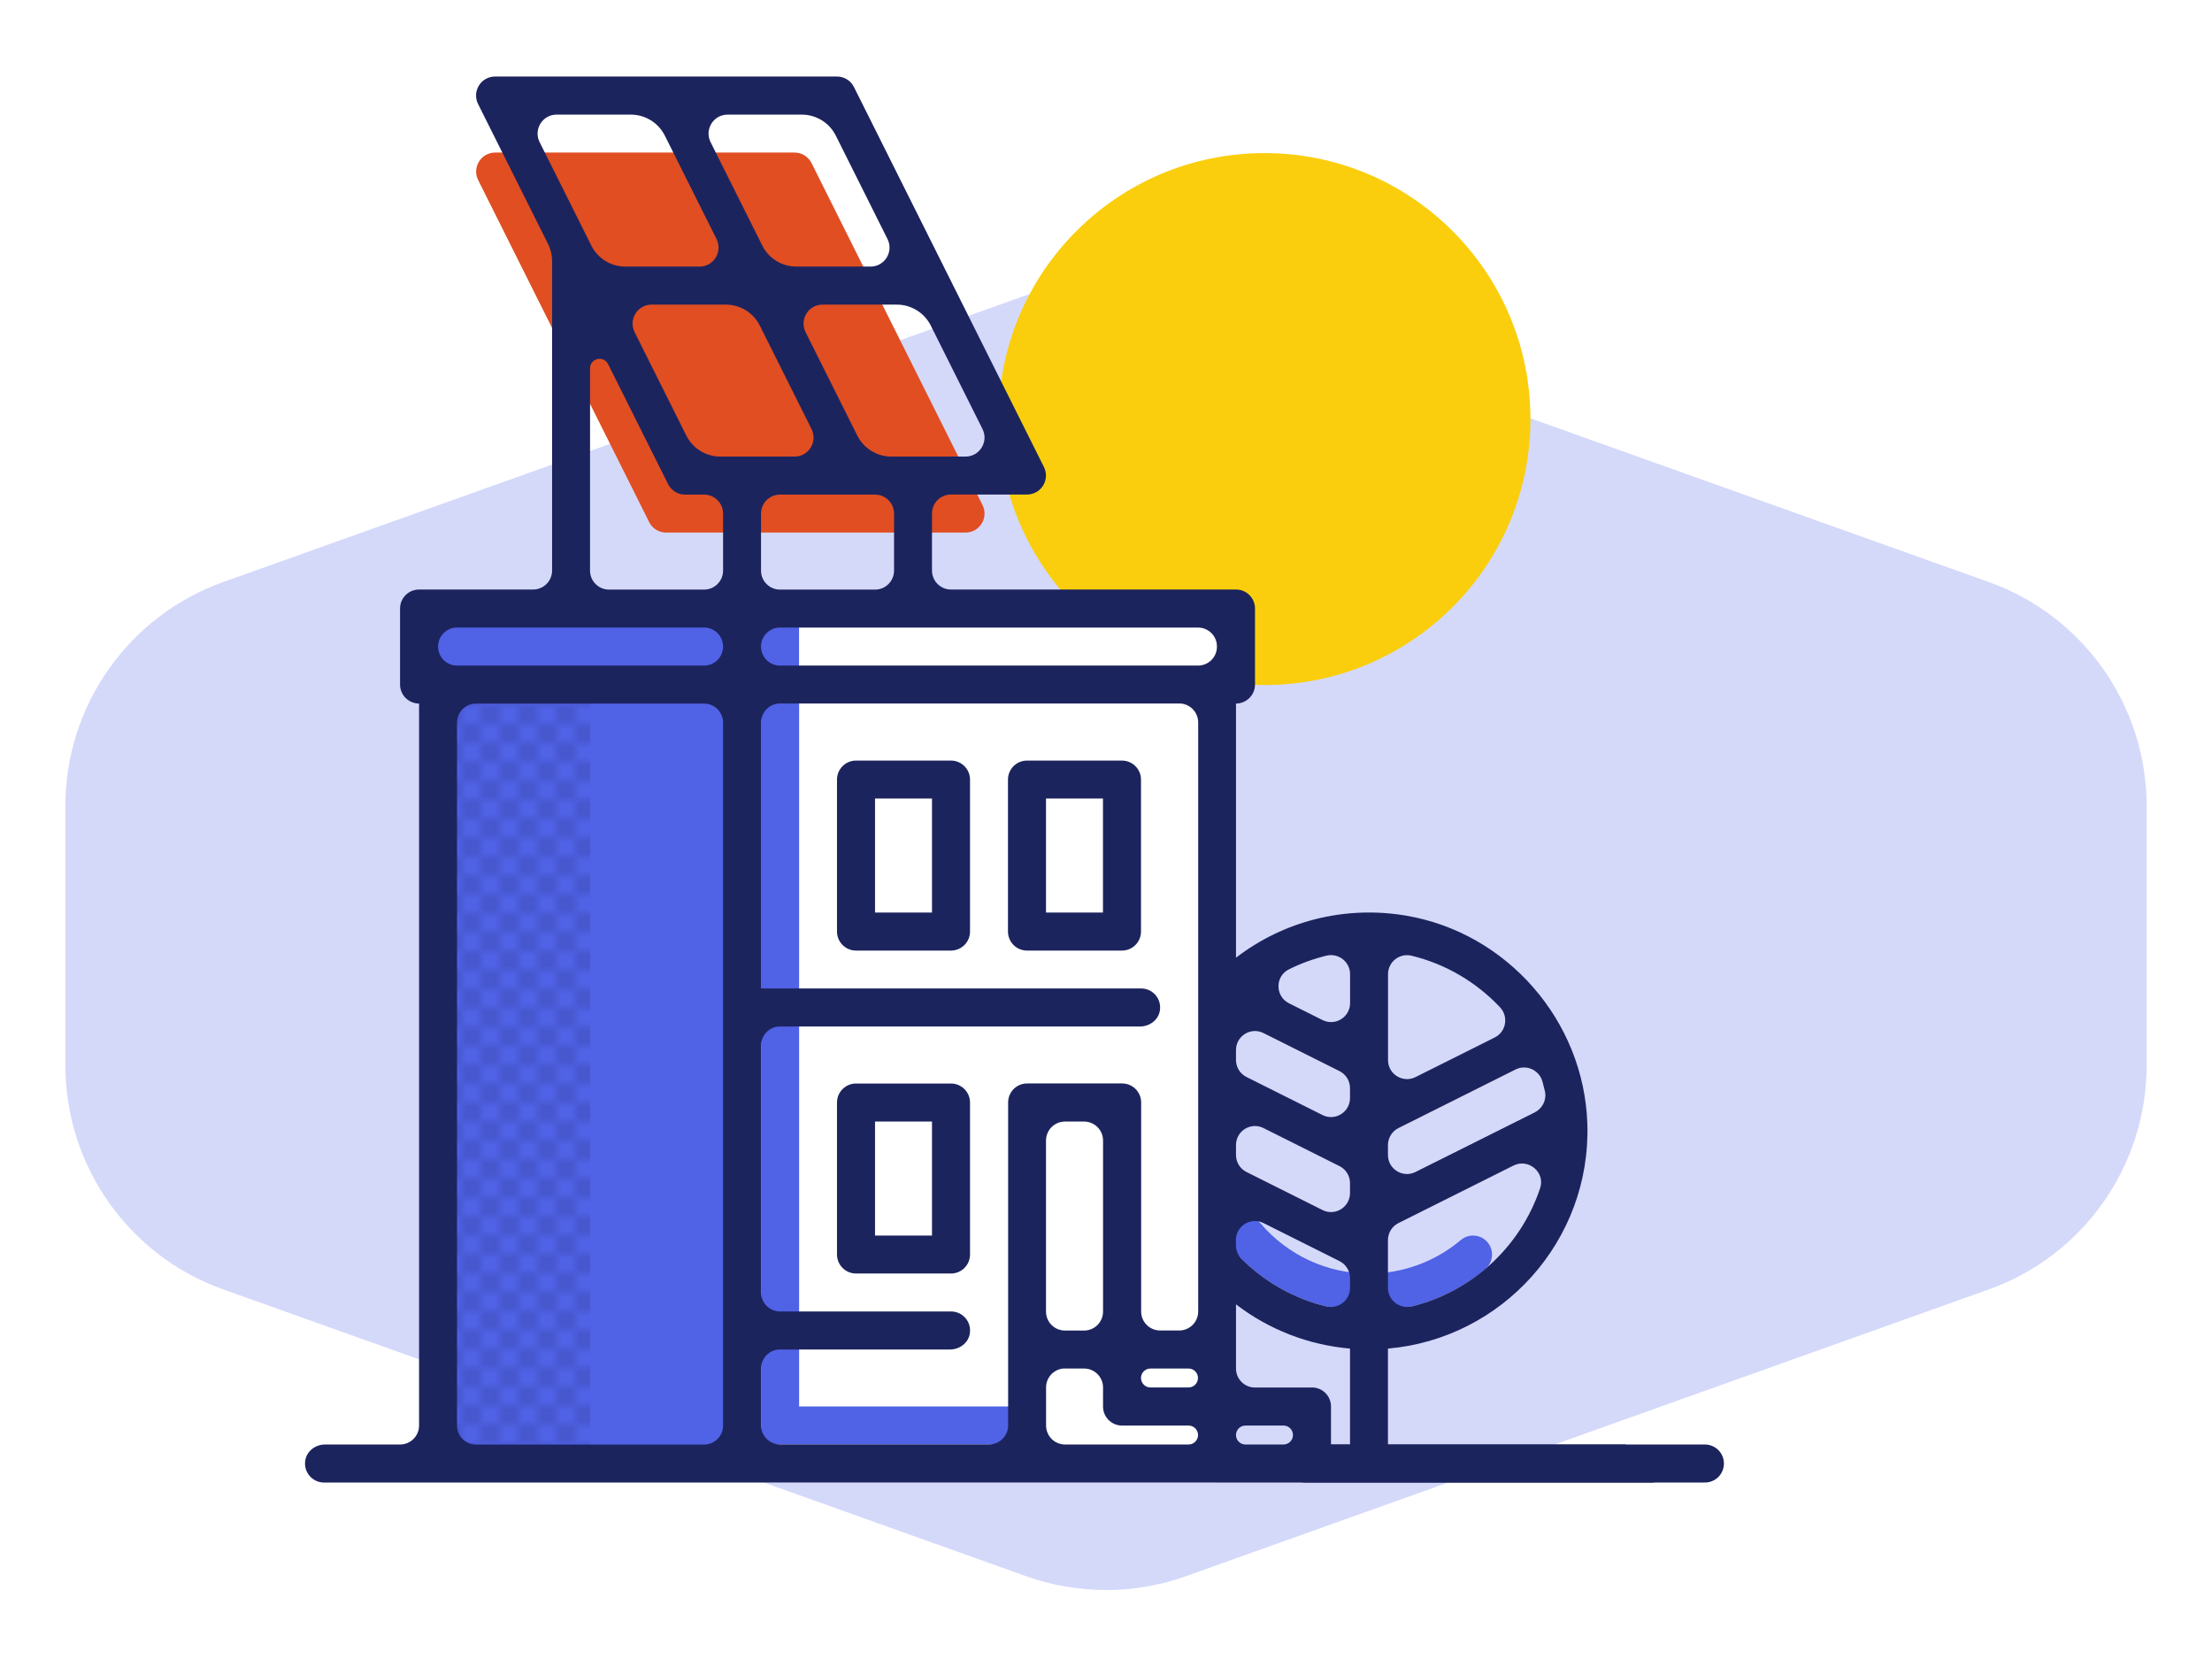 <?xml version="1.0" encoding="UTF-8"?><svg xmlns="http://www.w3.org/2000/svg" xmlns:xlink="http://www.w3.org/1999/xlink" viewBox="0 0 292 220"><defs><style>.cls-1{fill:#e04e22;mix-blend-mode:multiply;}.cls-1,.cls-2,.cls-3,.cls-4,.cls-5,.cls-6,.cls-7,.cls-8{stroke-width:0px;}.cls-2,.cls-9{fill:none;}.cls-9{stroke:#1c245e;stroke-linecap:round;stroke-linejoin:round;stroke-width:5.02px;}.cls-3{fill:url(#New_Pattern);}.cls-10{isolation:isolate;}.cls-4{fill:#face0c;}.cls-5{fill:#5062e5;}.cls-6{fill:#1c245e;}.cls-7{fill:#d4d9fa;}.cls-8{fill:#fff;}</style><pattern id="New_Pattern" x="0" y="0" width="4" height="4" patternTransform="translate(1833.44 943.06) scale(1.25)" patternUnits="userSpaceOnUse" viewBox="0 0 4 4"><rect class="cls-2" width="4" height="4"/><circle class="cls-6" cx="1" cy="1" r=".5"/><circle class="cls-6" cx="3" cy="3" r=".5"/></pattern></defs><g class="cls-10"><g id="Layer_1"><path class="cls-7" d="M262.53,170.21l-105.97,37.85c-6.83,2.44-14.29,2.44-21.12,0l-105.97-37.85c-12.5-4.46-20.84-16.3-20.84-29.57v-34.24c0-13.27,8.34-25.11,20.84-29.57l105.97-37.85c6.83-2.44,14.29-2.44,21.12,0l105.97,37.85c12.5,4.46,20.84,16.3,20.84,29.57v34.24c0,13.27-8.34,25.11-20.84,29.57Z"/><circle class="cls-4" cx="166.92" cy="55.32" r="35.11"/><rect class="cls-8" x="76.64" y="80.34" width="84.02" height="115.36"/><path class="cls-5" d="M180.72,173.13c-7,0-13.61-3.06-18.15-8.39-.9-1.06-.77-2.64.29-3.54,1.05-.9,2.64-.77,3.54.29,3.58,4.21,8.81,6.63,14.33,6.63,4.42,0,8.72-1.57,12.11-4.43,1.06-.89,2.64-.76,3.53.3.89,1.06.76,2.64-.3,3.53-4.29,3.61-9.74,5.61-15.34,5.61Z"/><rect class="cls-5" x="55.32" y="80.34" width="50.16" height="10.03"/><rect class="cls-5" x="57.83" y="90.37" width="40.13" height="102.82"/><rect class="cls-3" x="57.83" y="90.37" width="20.06" height="102.82"/><path class="cls-5" d="M133.07,190.68h-32.6v-100.32c0-1.38,1.12-2.51,2.51-2.51s2.51,1.12,2.51,2.51v95.3h27.59c1.38,0,2.51,1.12,2.51,2.51s-1.12,2.51-2.51,2.51Z"/><path class="cls-1" d="M127.46,70.3h-39.53c-.95,0-1.82-.54-2.24-1.39l-22.57-45.14c-.83-1.67.38-3.63,2.24-3.63h39.53c.95,0,1.82.54,2.24,1.39l22.57,45.14c.83,1.67-.38,3.63-2.24,3.63Z"/><path class="cls-6" d="M125.54,100.4h-12.54c-1.38,0-2.51,1.12-2.51,2.51v20.06c0,1.38,1.12,2.51,2.51,2.51h12.54c1.38,0,2.51-1.12,2.51-2.51v-20.06c0-1.38-1.12-2.51-2.51-2.51ZM123.03,120.46h-7.52v-15.05h7.52v15.05Z"/><path class="cls-6" d="M148.11,100.4h-12.54c-1.38,0-2.51,1.12-2.51,2.51v20.06c0,1.38,1.12,2.51,2.51,2.51h12.54c1.38,0,2.51-1.12,2.51-2.51v-20.06c0-1.38-1.12-2.51-2.51-2.51ZM145.6,120.46h-7.52v-15.05h7.52v15.05Z"/><path class="cls-6" d="M125.54,143.03h-12.54c-1.38,0-2.51,1.12-2.51,2.51v20.06c0,1.38,1.12,2.51,2.51,2.51h12.54c1.38,0,2.51-1.12,2.51-2.51v-20.06c0-1.38-1.12-2.51-2.51-2.51ZM123.03,163.1h-7.52v-15.05h7.52v15.05Z"/><path class="cls-6" d="M218.33,195.7l-3.75-5.02M214.58,190.68h-31.36v-12.66c15.06-1.3,26.84-14.22,26.32-29.72-.46-13.56-10.59-25.19-23.97-27.44-8.12-1.36-16.17.76-22.41,5.56v-33.55c1.38,0,2.51-1.12,2.51-2.51v-10.03c0-1.39-1.12-2.51-2.51-2.51h-37.62c-1.39,0-2.51-1.12-2.51-2.51v-7.52c0-1.39,1.12-2.51,2.51-2.51h10.03c.87,0,1.68-.45,2.13-1.19.46-.74.5-1.66.11-2.44l-12.54-25.08-12.54-25.08c-.42-.85-1.29-1.39-2.24-1.39h-45.14c-.87,0-1.68.45-2.13,1.19-.46.74-.5,1.66-.11,2.44l9.24,18.48c.35.7.53,1.46.53,2.24v40.86c0,1.39-1.12,2.51-2.51,2.51h-15.05c-1.39,0-2.51,1.12-2.51,2.51v10.03c0,1.38,1.12,2.51,2.51,2.51v95.3c0,1.39-1.12,2.51-2.51,2.51h-9.9c-1.25,0-2.41.85-2.61,2.09-.26,1.57.95,2.93,2.47,2.93h175.55M173.19,183.16h-7.52c-1.39,0-2.51-1.12-2.51-2.51v-8.47c4.34,3.33,9.55,5.36,15.05,5.84v12.66h-2.51v-5.02c0-1.39-1.12-2.51-2.51-2.51ZM143.1,175.64h-2.51c-1.39,0-2.51-1.12-2.51-2.51v-22.57c0-1.39,1.12-2.51,2.51-2.51h2.51c1.39,0,2.51,1.12,2.51,2.51v22.57c0,1.39-1.12,2.51-2.51,2.51ZM151.87,180.65h5.02c.69,0,1.25.56,1.25,1.25h0c0,.69-.56,1.25-1.25,1.25h-5.02c-.69,0-1.25-.56-1.25-1.25h0c0-.69.56-1.25,1.25-1.25ZM202.6,146.84l-15.75,7.87c-1.67.83-3.63-.38-3.63-2.24v-1.32c0-.95.54-1.82,1.39-2.24l15.45-7.73c1.41-.71,3.12.05,3.55,1.57.12.43.23.87.33,1.3.25,1.12-.31,2.27-1.34,2.78ZM174.58,159.73l-10.03-5.02c-.85-.42-1.39-1.29-1.39-2.24v-1.32c0-1.86,1.96-3.08,3.63-2.24l10.03,5.02c.85.42,1.39,1.29,1.39,2.24v1.32c0,1.86-1.96,3.08-3.63,2.24ZM174.58,147.19l-10.03-5.02c-.85-.42-1.39-1.29-1.39-2.24v-1.32c0-1.86,1.96-3.08,3.63-2.24l10.03,5.02c.85.42,1.39,1.29,1.39,2.24v1.32c0,1.86-1.96,3.08-3.63,2.24ZM166.79,161.45l10.03,5.02c.85.42,1.39,1.29,1.39,2.24v1.31c0,1.64-1.55,2.82-3.15,2.43-4.22-1.03-8.09-3.2-11.2-6.31-.46-.46-.71-1.1-.71-1.76v-.69c0-1.86,1.96-3.08,3.63-2.24ZM174.58,134.65l-4.42-2.21c-1.85-.92-1.86-3.58,0-4.49,1.57-.78,3.23-1.38,4.94-1.8,1.58-.38,3.12.81,3.12,2.44v3.82c0,1.86-1.96,3.08-3.63,2.24ZM183.22,170.01v-6.32c0-.95.54-1.82,1.39-2.24l15.18-7.59c1.97-.99,4.22.89,3.52,2.98-2.57,7.7-8.98,13.67-16.95,15.61-1.59.39-3.14-.8-3.14-2.44ZM197.32,136.95l-10.46,5.23c-1.67.83-3.63-.38-3.63-2.24v-11.34c0-1.63,1.53-2.83,3.11-2.44,4.54,1.1,8.56,3.51,11.67,6.8,1.16,1.23.82,3.23-.69,3.99ZM158.14,87.86h-55.17c-1.39,0-2.51-1.12-2.51-2.51h0c0-1.39,1.12-2.51,2.51-2.51h55.17c1.39,0,2.51,1.12,2.51,2.51h0c0,1.39-1.12,2.51-2.51,2.51ZM100.3,42.98l6.83,13.66c.83,1.67-.38,3.63-2.24,3.63h-9.8c-1.9,0-3.64-1.07-4.49-2.77l-6.83-13.66c-.83-1.67.38-3.63,2.24-3.63h9.8c1.9,0,3.64,1.07,4.49,2.77ZM115.51,77.83h-12.54c-1.39,0-2.51-1.12-2.51-2.51v-7.52c0-1.39,1.12-2.51,2.51-2.51h12.54c1.39,0,2.51,1.12,2.51,2.51v7.52c0,1.39-1.12,2.51-2.51,2.51ZM113.17,57.5l-6.83-13.66c-.83-1.67.38-3.63,2.24-3.63h9.8c1.9,0,3.64,1.07,4.49,2.77l6.83,13.66c.83,1.67-.38,3.63-2.24,3.63h-9.8c-1.9,0-3.64-1.07-4.49-2.77ZM110.33,17.9l6.83,13.66c.83,1.67-.38,3.63-2.24,3.63h-9.8c-1.9,0-3.64-1.07-4.49-2.77l-6.83-13.66c-.83-1.67.38-3.63,2.24-3.63h9.8c1.9,0,3.64,1.07,4.49,2.77ZM87.76,17.9l6.83,13.66c.83,1.67-.38,3.63-2.24,3.63h-9.8c-1.9,0-3.64-1.07-4.49-2.77l-6.83-13.66c-.83-1.67.38-3.63,2.24-3.63h9.8c1.9,0,3.64,1.07,4.49,2.77ZM80.27,48.06l7.92,15.84c.42.85,1.29,1.39,2.24,1.39h2.51c1.39,0,2.51,1.12,2.51,2.51v7.52c0,1.39-1.12,2.51-2.51,2.51h-12.54c-1.39,0-2.51-1.12-2.51-2.51v-26.7c0-1.32,1.78-1.74,2.38-.56ZM60.34,82.84h32.6c1.39,0,2.51,1.12,2.51,2.51h0c0,1.39-1.12,2.51-2.51,2.51h-32.6c-1.39,0-2.51-1.12-2.51-2.51h0c0-1.39,1.12-2.51,2.51-2.51ZM62.84,92.88h30.1c1.39,0,2.51,1.12,2.51,2.51v92.79c0,1.39-1.12,2.51-2.51,2.51h-30.1c-1.39,0-2.51-1.12-2.51-2.51v-92.79c0-1.39,1.12-2.51,2.51-2.51ZM102.97,178.14h22.44c1.25,0,2.41-.85,2.61-2.09.26-1.57-.95-2.93-2.47-2.93h-22.57c-1.39,0-2.51-1.12-2.51-2.51v-32.6c0-1.39,1.12-2.51,2.51-2.51h47.52c1.25,0,2.41-.85,2.61-2.09.26-1.57-.95-2.93-2.47-2.93h-50.16v-35.11c0-1.39,1.12-2.51,2.51-2.51h52.67c1.39,0,2.51,1.12,2.51,2.51v77.75c0,1.39-1.12,2.51-2.51,2.51h-2.51c-1.39,0-2.51-1.12-2.51-2.51v-27.59c0-1.39-1.12-2.51-2.51-2.51h-12.54c-1.39,0-2.51,1.12-2.51,2.51v42.63c0,1.39-1.12,2.51-2.51,2.51h-27.59c-1.39,0-2.51-1.12-2.51-2.51v-7.52c0-1.39,1.12-2.51,2.51-2.51ZM140.59,180.65h2.51c1.39,0,2.51,1.12,2.51,2.51v2.51c0,1.39,1.12,2.51,2.51,2.51h8.78c.69,0,1.25.56,1.25,1.25h0c0,.69-.56,1.25-1.25,1.25h-16.3c-1.39,0-2.51-1.12-2.51-2.51v-5.02c0-1.39,1.12-2.51,2.51-2.51ZM163.16,189.43h0c0-.69.56-1.25,1.25-1.25h5.02c.69,0,1.25.56,1.25,1.25h0c0,.69-.56,1.25-1.25,1.25h-5.02c-.69,0-1.25-.56-1.25-1.25Z"/><line class="cls-9" x1="172.34" y1="193.19" x2="225.06" y2="193.19"/></g></g></svg>